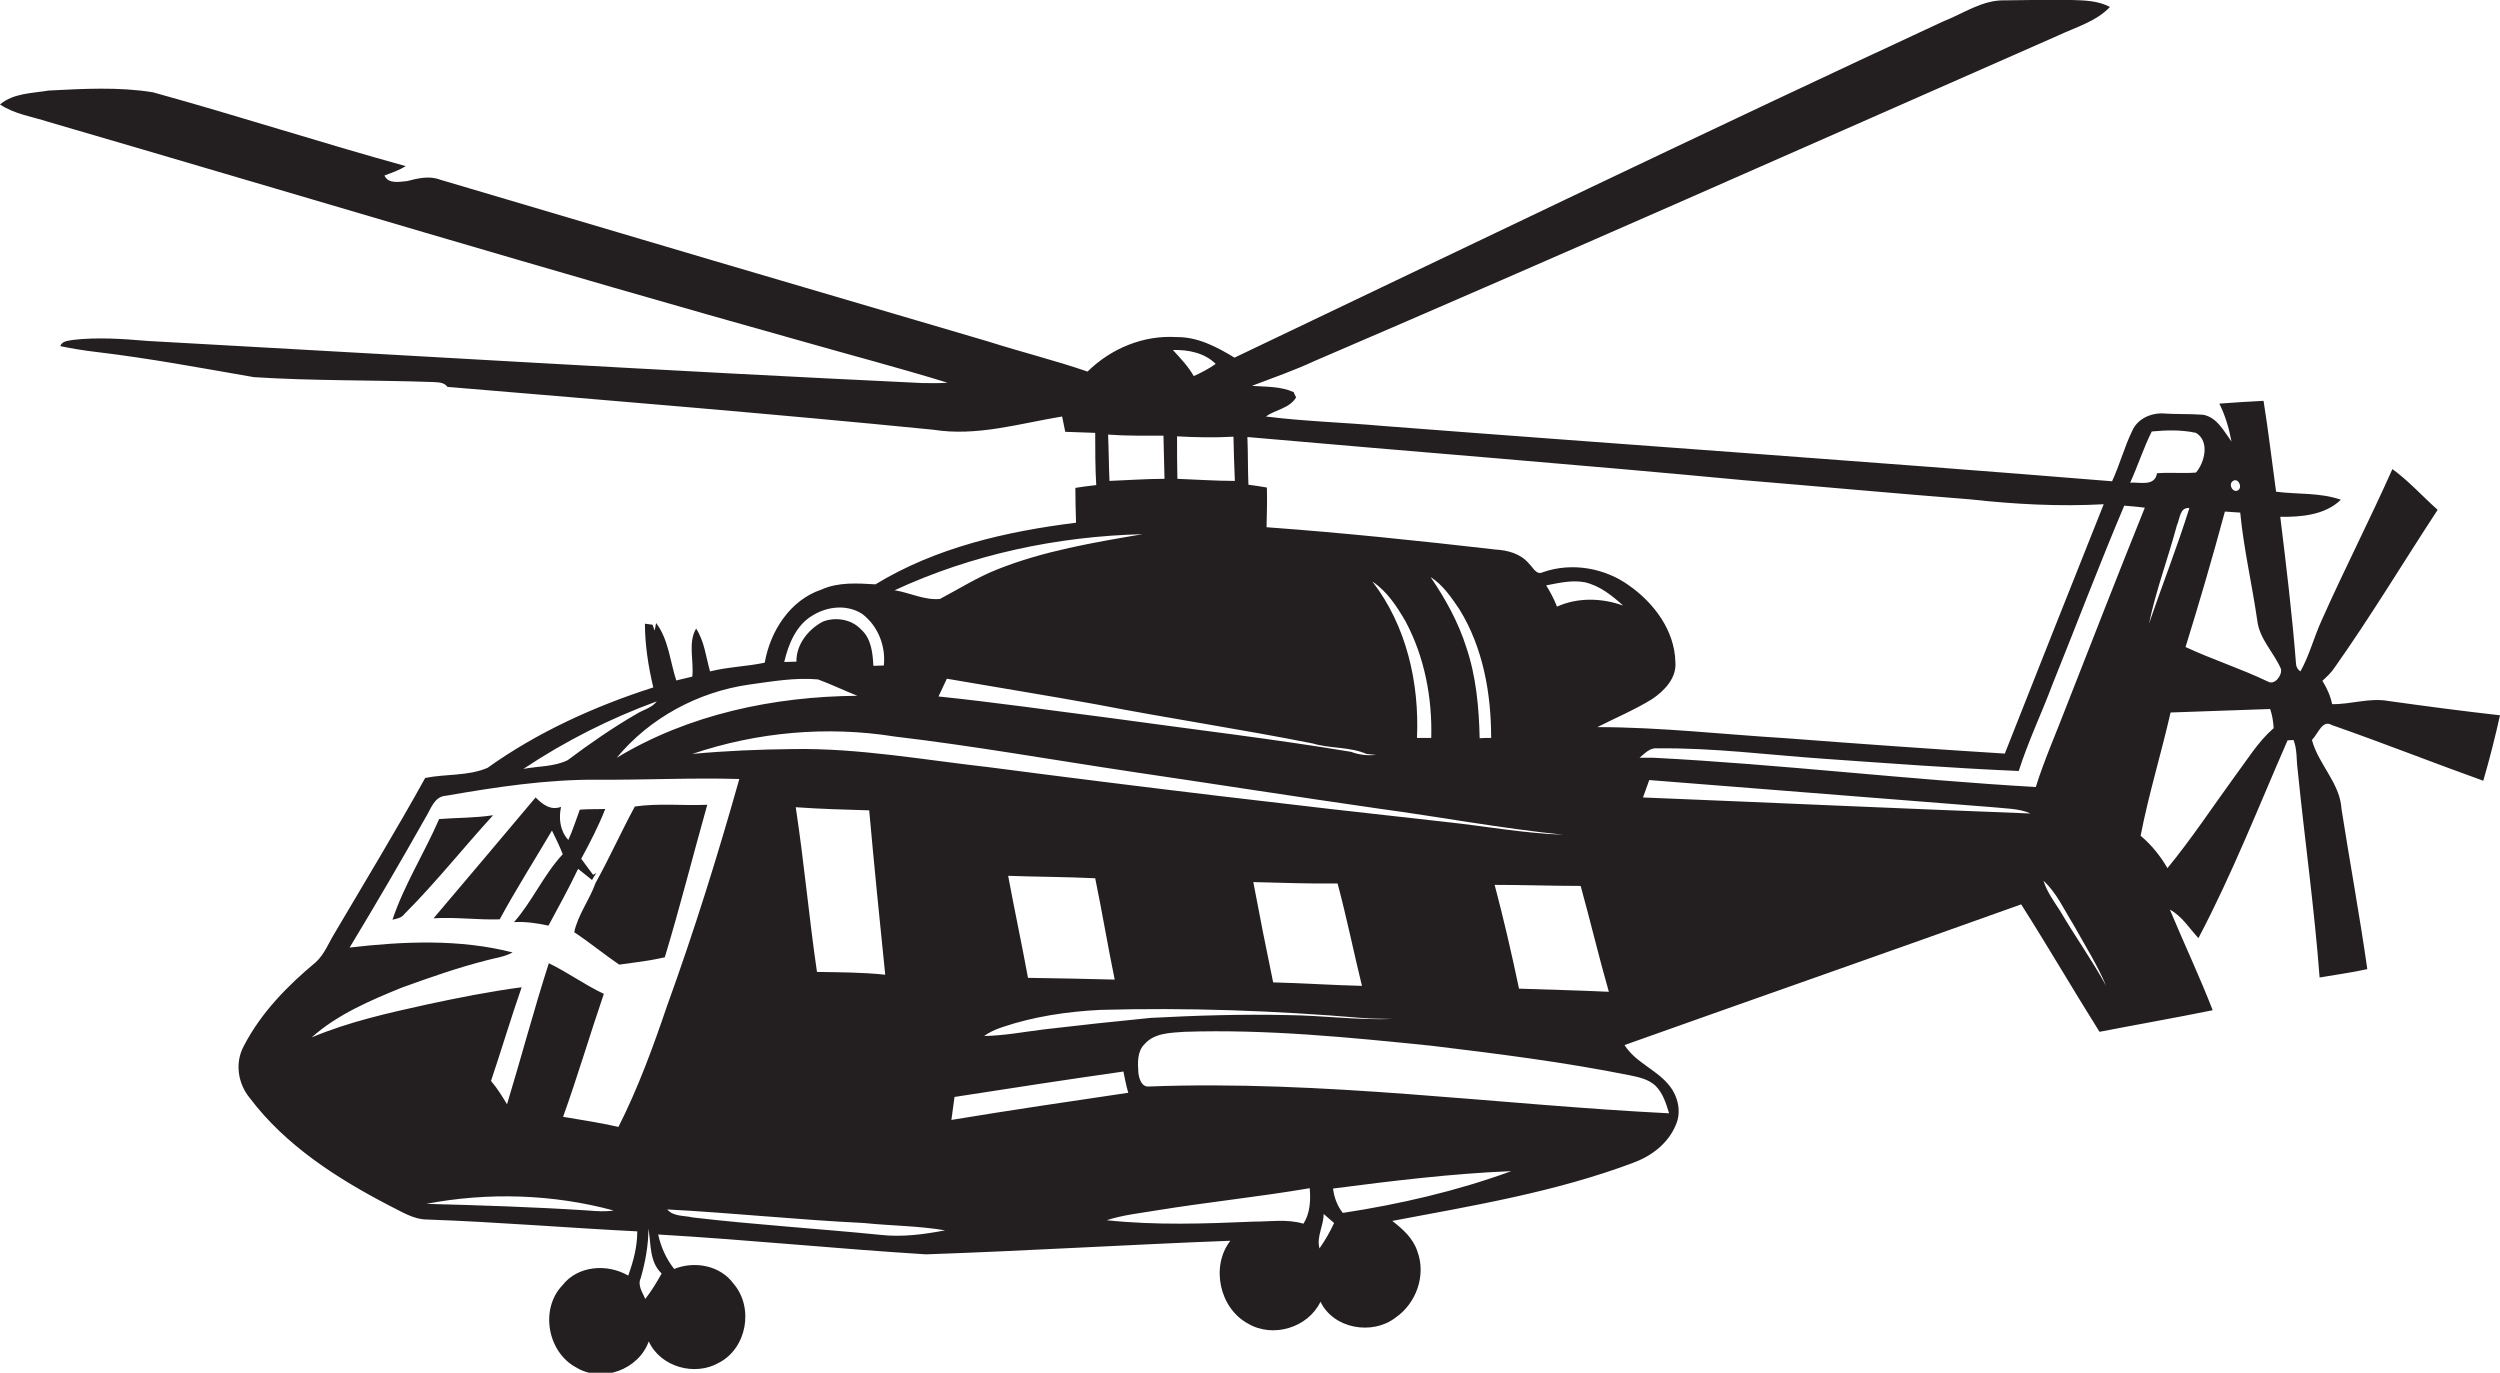 <?xml version="1.0" encoding="utf-8"?>
<!-- Generator: Adobe Illustrator 19.2.0, SVG Export Plug-In . SVG Version: 6.00 Build 0)  -->
<svg version="1.1" id="Layer_1" xmlns="http://www.w3.org/2000/svg" xmlns:xlink="http://www.w3.org/1999/xlink" x="0px" y="0px"
	 viewBox="0 0 717.9 394.2" enable-background="new 0 0 717.9 394.2" xml:space="preserve">
<g>
	<path fill="#231F20" d="M669.6,208.2c14.6,5.1,29,10.8,43.5,16c1.8-6.2,3.4-12.5,4.8-18.8c-10.7-1.2-21.3-2.6-32-4.1
		c-5.5-1-10.8,1-16.2,0.9c-0.5-2.4-1.5-4.6-2.8-6.7c1.3-1.2,2.6-2.4,3.5-3.8c10.4-14.7,19.7-30.2,29.6-45.3
		c-4.4-3.9-8.3-8.3-13-11.7c-6.5,14.6-13.8,28.8-20.3,43.4c-2.2,4.8-3.5,10-6.1,14.7c-0.9-0.6-1.3-1.5-1.3-2.5
		c-1.1-14-2.8-28-4.5-41.9c6,0.1,12.9-0.5,17.4-4.9c-6-2.1-12.4-1.5-18.6-2.3c-1.2-8.7-2.2-17.4-3.6-26.1c-4.2,0.2-8.5,0.5-12.7,0.8
		c1.7,3.4,2.8,7.1,3.5,10.9c-2.2-3-4.1-6.9-8.1-7.7c-4-0.3-8-0.1-12-0.4c-3.5,0-7,1.8-8.4,5c-2.3,4.7-3.6,9.8-5.8,14.5
		c-69.8-5.7-139.7-10.5-209.6-15.9c-11.1-1-22.3-1.3-33.4-2.7c2.8-2,6.8-2.3,8.7-5.5c-0.2-0.4-0.6-1.1-0.7-1.5
		c-3.8-1.7-8-1.5-12-1.8c6-2.3,12.1-4.4,17.9-7.1C448.9,73,519.9,41.5,591,10.2c5.1-2.4,10.9-4,14.9-8.2c-3.4-1.8-7.3-1.9-11-2
		c-6.4-0.1-12.7,0-19.1,0.1c-6.5-0.2-12,3.8-17.9,6.1c-68.1,31.6-135.7,64.2-203.4,96.5c-5.1-3.1-10.6-6-16.7-5.9
		c-9.5-0.6-18.8,3.3-25.5,9.9c-9.3-3.2-19-5.6-28.4-8.6c-52.5-15.4-105-30.9-157.5-46.5c-3.1-1.2-6.4-0.4-9.5,0.4
		c-2.2,0.2-5.4,0.9-6.5-1.6c2.1-0.8,4.2-1.5,6.1-2.7C92.2,41,68.2,33.2,43.9,26.5c-9.9-1.6-20-1-29.9-0.5c-4.7,0.8-10.1,0.7-14,4
		c4.2,2.8,9.3,3.5,13.9,5c72,21,143.9,42.7,216.1,62.9c14,4,28.1,7.7,42.1,12c-2.4,0.2-4.8,0.1-7.2,0.1
		c-74.2-3.5-148.4-8-222.6-12.1c-7.1-0.6-14.3-1.1-21.3-0.3c-1.3,0.3-3.1,0.2-3.7,1.8c3.5,0.7,7,1.3,10.6,1.7
		c15.1,1.8,30,4.6,45,7.2c17.1,1.1,34.2,0.8,51.3,1.4c1.5,0.1,3.3,0,4.3,1.4c46.5,3.9,93.1,7.7,139.5,12.3c12.5,2,24.8-1.8,37-3.8
		c0.3,1.5,0.6,2.9,0.9,4.4c2.9,0.1,5.7,0.2,8.6,0.3c0,5,0,10,0.3,15c-2,0.2-4,0.5-6,0.8c0,3.3,0.1,6.7,0.2,10
		c-20,2.5-40.2,7.1-57.6,17.7c-5.2-0.3-10.6-0.7-15.5,1.5c-9,3-14.7,11.9-16.3,21c-5.2,1.1-10.5,1.2-15.7,2.5
		c-1.2-4.2-1.6-8.6-4-12.3c-2.4,4.1-0.6,9.2-1.1,13.8c-1.5,0.4-3.1,0.7-4.6,1.1c-1.8-5.5-2.2-11.8-5.8-16.5
		c-0.1,0.5-0.3,1.7-0.4,2.2c-0.2-0.4-0.4-1.2-0.6-1.7l-2.2-0.3c0,6.2,1,12.3,2.4,18.3c-16.8,5.4-33.2,12.8-47.6,23.1
		c-5.6,2.4-12,1.7-17.9,2.9c-8.3,15-17.2,29.6-25.9,44.4c-1.8,2.9-3,6.2-5.5,8.5c-8.2,6.8-15.8,14.6-20.7,24.1
		c-2.6,4.8-1.7,10.8,1.8,15c10.3,13.6,25,23,40,30.8c3.5,1.7,6.9,4,10.9,4c20.1,0.7,40.2,2.4,60.3,3.4c0,4.4-1.1,8.6-2.6,12.7
		c-6-3.5-14.5-2.9-18.9,2.8c-6.5,6.8-4.3,19.2,4,23.6c7.4,4.5,17.9,0.6,20.8-7.5c3.4,7.4,13.3,10.1,20.2,6.1c8-4.2,10-15.8,4.2-22.6
		c-3.8-5.3-11.2-6.7-17.1-4.3c-2.3-2.9-3.8-6.3-4.6-9.9c25.7,1.5,51.2,4.1,76.9,5.7c29.2-1,58.3-2.8,87.4-3.9
		c-5.7,7.4-3.1,19.4,5.1,23.8c7.1,4.2,17.2,1.2,20.8-6.3c3.7,7.8,14.9,9.7,21.5,4.6c6-4.1,8.9-12.2,6.3-19.1
		c-1.2-3.7-4.2-6.4-7.2-8.7c23.3-4.4,46.9-8.3,69.2-16.7c5.2-1.9,10-5.5,12.2-10.8c1.7-3.7,0.7-8.1-1.7-11.2
		c-3.6-4.7-9.8-6.7-13-11.8c37.9-13.5,76-26.8,113.9-40.4c7.7,12.1,14.9,24.5,22.5,36.6c10.8-2.1,21.7-4,32.5-6.2
		c-3.8-9.8-8.3-19.3-12.3-28.9c3.5,1.9,5.6,5.4,8.2,8.2c9.7-18.4,17.3-37.8,25.6-56.8c0.4,0,1.3-0.1,1.7-0.1
		c1.1,2.7,0.8,5.7,1.2,8.6c2,19.9,4.8,39.7,6.3,59.6c4.6-0.8,9.2-1.4,13.7-2.4c-2.2-15.4-5-30.6-7.4-45.9
		c-0.4-7.5-6.6-12.8-8.5-19.9C665.8,210.5,666.9,206.6,669.6,208.2z M641.1,138.2c1.5-1.2,2.9,1.5,1.7,2.5
		C641.3,141.8,639.8,139.2,641.1,138.2z M617.9,123.9c4.2-0.4,8.6-0.5,12.7,0.4c4,2.4,2.5,8.5,0,11.4c-3.7,0.3-7.5-0.1-11.2,0.2
		c-0.6,3.9-5,2.5-7.7,2.7C613.9,133.8,615.5,128.7,617.9,123.9z M628.7,145.9c-3.5,11.2-7.8,22.1-11.6,33.2c2-9.6,5.5-18.8,8-28.2
		C626,149,625.9,145.6,628.7,145.9z M354.6,138.1c-5.5,0-11-0.4-16.5-0.6c-0.1-4.1-0.1-8.1-0.1-12.2c5.4,0.3,10.8,0.4,16.2,0.1
		C354.3,129.6,354.4,133.8,354.6,138.1z M349.1,104.5c-2,1.4-4.1,2.5-6.3,3.5c-1.6-2.8-3.8-5.1-6-7.5
		C341.2,100.4,345.9,101.3,349.1,104.5z M377,213.5c5,1.5,10.6,0.9,15.4,3c0.7,0.1,2.1,0.2,2.8,0.3c-2.4,0.2-4.9,0-7.2-0.9
		c-22.9-3.8-46-6.5-69-9.7c-16.5-2.1-33-4.5-49.5-6.2c0.8-1.7,1.6-3.4,2.4-5.1c14.4,2.5,28.8,4.8,43.1,7.4
		C335.6,206.3,356.4,209.4,377,213.5z M447.1,174.2c-0.8-2.1-1.9-4.2-3.1-6.1c3.6-0.7,7.4-1.6,11.1-0.9c4.3,1,7.8,3.8,11,6.7
		C460,171.7,453.1,171.5,447.1,174.2z M462,284.8c-8.6-0.4-17.2-0.6-25.8-0.9c-2.1-10-4.4-20-7-29.8c8.2,0,16.5,0.3,24.7,0.3
		C456.7,264.5,459.1,274.7,462,284.8z M448.9,239.7c-11.4-0.4-22.6-2.5-34-3.7c-43.7-4.8-87.4-10-131-15.7
		c-18.7-2.1-37.3-5.5-56.1-5.2c-9.7,0.1-19.4,0.5-29,1.4c18.6-6.3,38.7-8.1,58.1-5c22.8,2.7,45.3,6.7,68,10.1
		c23.7,3.5,47.3,7.2,71,10.6C413.6,234.6,431.2,237.9,448.9,239.7z M315.9,290c25-0.7,50,0.2,75,2.3c3,0.3,6.1,0.2,9.1,0.3
		c-10.1,0.4-20.1-1-30.1-1.1c-13.2-0.3-26.3,0.1-39.5,0.8c-10.2,1-20.4,2.1-30.6,3.3c-5.7,0.7-11.4,1.8-17.2,1.9
		c1.5-1.1,3.3-1.9,5.1-2.5C296.8,291.9,306.3,290.5,315.9,290z M289.5,251.5c8.3,0.3,16.7,0.3,25,0.7c2,9.7,3.6,19.4,5.6,29.1
		c-8.3-0.2-16.6-0.4-24.9-0.5C293.4,271,291.3,261.2,289.5,251.5z M359.9,253.3c8.1,0.2,16.2,0.5,24.2,0.4c2.6,9.7,4.6,19.6,7,29.4
		c-8.5-0.2-17-0.8-25.5-1C363.6,272.5,361.7,262.9,359.9,253.3z M254.2,279.9c-6.5-0.7-13.1-0.7-19.6-0.8
		c-2.3-15.7-3.7-31.6-6.1-47.3c7,0.5,14.1,0.7,21.1,0.9C251,248.4,252.6,264.2,254.2,279.9z M424.9,212c-0.2-8.8-1-17.7-3.8-26
		c-2.3-7.3-6-14-10.3-20.3c3.6,2.3,6,5.9,8.3,9.3c6.8,11,9.1,24.2,9.1,36.9C427.4,211.9,425.7,211.9,424.9,212z M411,211.9
		c-1.4,0-2.8,0-4.1,0c0.7-15.8-3-32.2-12.8-44.9c4.2,2.8,7,7.1,9.5,11.4C409.1,188.7,411.3,200.4,411,211.9z M334.1,125.1
		c0.1,4.1,0.2,8.3,0.3,12.4c-5.3,0-10.5,0.4-15.8,0.6c-0.2-4.4-0.2-8.9-0.4-13.3C323.5,125.2,328.8,125.1,334.1,125.1z M328.1,153.4
		c-14.1,2.4-28.4,4.8-41.7,10.1c-5.8,2.3-11,5.6-16.5,8.5c-4.5,0.4-8.6-1.8-13-2.5C279.1,159.2,303.6,154,328.1,153.4z M233.4,176.7
		c4.2-2.6,9.9-3.2,14.2-0.4c4.5,3.4,6.8,9.2,6.2,14.8c-0.8,0-2.3,0.1-3,0.1c-0.2-3.7-0.6-7.9-3.6-10.5c-2.7-2.9-7.3-3.6-10.9-2.2
		c-4.2,2.2-7.7,6.6-7.6,11.5c-0.9,0-2.6,0.1-3.5,0.1C226.4,184.9,228.7,179.4,233.4,176.7z M215,196.6c6.6-0.9,13.3-2.1,19.9-1.5
		c3.8,1.4,7.5,3.2,11.3,4.7c-24,0.2-48.4,5.3-69.1,17.8C186.6,206.1,200.5,198.7,215,196.6z M188.6,201.4c-1.4,1.9-3.9,2.4-5.8,3.6
		c-6.9,4-13.4,8.5-19.8,13.3c-3.9,1.9-8.5,1.7-12.7,2.5C162.3,212.8,175.2,206.3,188.6,201.4z M168.8,347.6c-15.5-1-31-1.5-46.4-1.9
		c17.8-3.4,36.4-2.8,53.8,1.9C173.8,348,171.3,347.8,168.8,347.6z M190,365.7c-1.4,2.5-2.9,5-4.7,7.3c-0.8-1.9-2.3-3.9-1.3-6
		c1.3-4.6,2.2-9.3,2.2-14.2C187,357.2,186.4,362.3,190,365.7z M177.6,323.6c-5.3-1.2-10.6-2-15.9-2.9c4.2-11.7,7.7-23.6,11.7-35.3
		c-5.5-2.6-10.4-6.2-15.8-8.8c-4.3,13.4-7.9,27-12,40.5c-1.4-2.3-2.8-4.6-4.6-6.7c3-8.9,5.7-18,8.8-26.9c-9.1,1.2-18.1,3-27,4.9
		c-11.3,2.5-22.6,5-33.3,9.5c7.4-6.6,16.8-10.6,25.9-14.3c8-2.9,16-5.7,24.2-7.8c2.5-0.7,5.3-1,7.6-2.3c-15.2-3.9-31.3-3.2-46.8-1.4
		c7.5-12.4,14.8-24.9,21.9-37.5c1.5-2.4,2.4-5.9,5.8-6.1c14.4-2.5,28.9-4.7,43.5-4.6c13.6,0.1,27.2-0.6,40.7-0.2
		c-6.2,22-13,43.8-20.8,65.3C187.5,300.8,183.2,312.5,177.6,323.6z M252.8,354.6c-18-1.8-36-2.9-53.9-5c-2.5-0.6-5.5-0.2-7.3-2.3
		c18.9,1,37.7,3,56.5,3.9c7.7,0.8,15.6,0.8,23.3,2.1C265.2,354.5,259,355.3,252.8,354.6z M274.1,315c16.1-2.5,32.3-5,48.5-7.3
		c0.4,2,0.8,4.1,1.4,6.1c-16.9,2.5-33.9,5-50.8,7.8C273.5,319.4,273.8,317.2,274.1,315z M374.3,351.4c-4.7-1.4-9.5-0.6-14.3-0.6
		c-14,0.6-28.1,1.1-42.2-0.4c4.6-1.5,9.4-2,14.2-2.8c14.7-2.4,29.5-3.9,44.1-6.4C376.4,344.8,376.2,348.4,374.3,351.4z M378.9,358.5
		c-0.9-3.4,1.2-6.5,1.2-9.9c1,0.9,2,1.7,3,2.6C381.9,353.8,380.5,356.2,378.9,358.5z M385.6,348.3c-1.6-2-2.5-4.5-2.8-7
		c17-2.2,34.1-4.3,51.2-5C418.4,342,402,345.8,385.6,348.3z M468.1,308.8c2.5,0.5,5.2,1.1,7.2,2.9c2.2,2.1,3.1,5.1,4,8
		c-49.8-2.5-99.5-9.6-149.4-7.7c-2.1,0.2-2.8-2.3-3-3.9c-0.2-2.8-0.4-6.2,1.8-8.3c2.8-3.2,7.4-3.2,11.3-3.5
		c23.8-0.8,47.5,1.6,71.1,4C430.1,302.6,449.2,305,468.1,308.8z M458.7,208.8c5.3-2.7,10.8-5,15.8-8.1c3.5-2.4,7-6,6.6-10.6
		c-0.2-9-6.1-16.9-13.2-21.9c-7-5.1-16.5-6.8-24.8-3.9c-1.9,1-2.9-1.4-4-2.4c-2.4-2.9-6.1-3.9-9.7-4.1c-21.8-2.5-43.7-4.8-65.7-6.4
		c0.1-3.8,0.2-7.6,0.1-11.4c-1.8-0.3-3.5-0.6-5.3-0.8c-0.2-4.6-0.1-9.1-0.3-13.7c47.5,4.2,95.1,7.9,142.6,12.4
		c21.7,1.8,43.3,3.8,65,5.5c12.7,1.4,25.5,2.1,38.3,1.4c-9.5,23.9-19,47.7-28.4,71.6c-20.9-1.3-41.8-2.8-62.7-4.4
		C494.9,210.9,476.8,208.8,458.7,208.8z M471.8,229c0.6-1.7,1.2-3.3,1.8-5c32.9,2.6,65.8,5.2,98.7,7.8c3.6,0.4,7.4,0.3,10.8,1.8
		C546.1,232.2,509,230.5,471.8,229z M474.9,217.6c-1,0-3.1,0-4.1,0c1.5-1.2,3-3,5.2-2.7c16-0.2,32,1.9,47.9,3
		c18.6,1.3,37.2,2.7,55.8,3.5c2.7-8.5,6.6-16.6,9.7-24.9c6.9-17.1,13.4-34.3,20.6-51.3c2,0.2,3.9,0.3,5.9,0.6
		c-7.7,19.1-15.2,38.4-22.7,57.5c-2.9,7.6-6.2,15-8.6,22.7C547.9,223.9,511.5,219.5,474.9,217.6z M591.6,261.6
		c-1.8-2.8-3.8-5.5-4.8-8.7c3.8,3.5,5.9,8.3,8.6,12.6c3.2,5.8,6.8,11.4,9.4,17.6C600.7,275.6,595.8,268.8,591.6,261.6z M641.7,223
		c-6.4,8.8-12.4,17.9-19.3,26.3c-2-3.5-4.6-6.7-7.7-9.3c2.3-11.9,5.9-23.5,8.6-35.4c9.5-0.3,19.1-0.7,28.6-1c0.6,1.8,0.9,3.6,1,5.5
		C648.4,213,645.3,218.2,641.7,223z M651.2,195.7c-7.7-3.7-15.9-6.3-23.6-9.9c4-12.9,7.8-25.9,11.3-38.9c1.4,0.1,2.9,0.2,4.4,0.3
		c1,10.4,3.4,20.6,4.9,31c0.6,5.3,4.8,9.2,6.8,13.9C655.4,193.9,653.2,196.9,651.2,195.7z"/>
	<path fill="#231F20" d="M170,252.7c0.4-0.7,0.8-1.4,1.3-2l-1,0.5c-1.1-1.5-2.3-3.1-3.4-4.6c2.5-4.6,5-9.4,6.9-14.3
		c-2.4,0.1-4.9,0-7.3,0.2c-1.1,2.9-2,5.9-3.3,8.7c-2.4-2.6-2.8-6.2-2.1-9.5c-3,1.1-5.3-0.7-7.3-2.7c-9.8,11.6-19.5,23.2-29.3,34.7
		c6.3-0.4,12.6,0.5,19,0.3c4.7-8.7,10-17,15-25.5c1.1,2.2,2.2,4.5,3.1,6.8c-5.5,5.9-8.7,13.5-14,19.5c3.3-0.2,6.6,0.3,9.9,1
		c2.9-5.4,5.9-10.8,8.5-16.3C167.3,250.5,168.6,251.6,170,252.7z"/>
	<path fill="#231F20" d="M182.3,231.6c-3.9,7.2-7.3,14.8-11.3,22c-1.7,4.8-5.1,9.2-6.1,14.1c4.4,2.9,8.5,6.3,12.9,9.3
		c4.4-0.6,8.8-1.1,13.1-2.1c4.4-14.5,8.1-29.3,12.2-43.8C196.2,231.4,189.1,230.6,182.3,231.6z"/>
	<path fill="#231F20" d="M126.1,235.2c-4.2,9.7-10,18.8-13.4,28.9c1.3-0.3,2.6-0.5,3.4-1.6c9-9,16.9-19,25.5-28.4
		C136.4,234.9,131.2,234.8,126.1,235.2z"/>
</g>
</svg>
